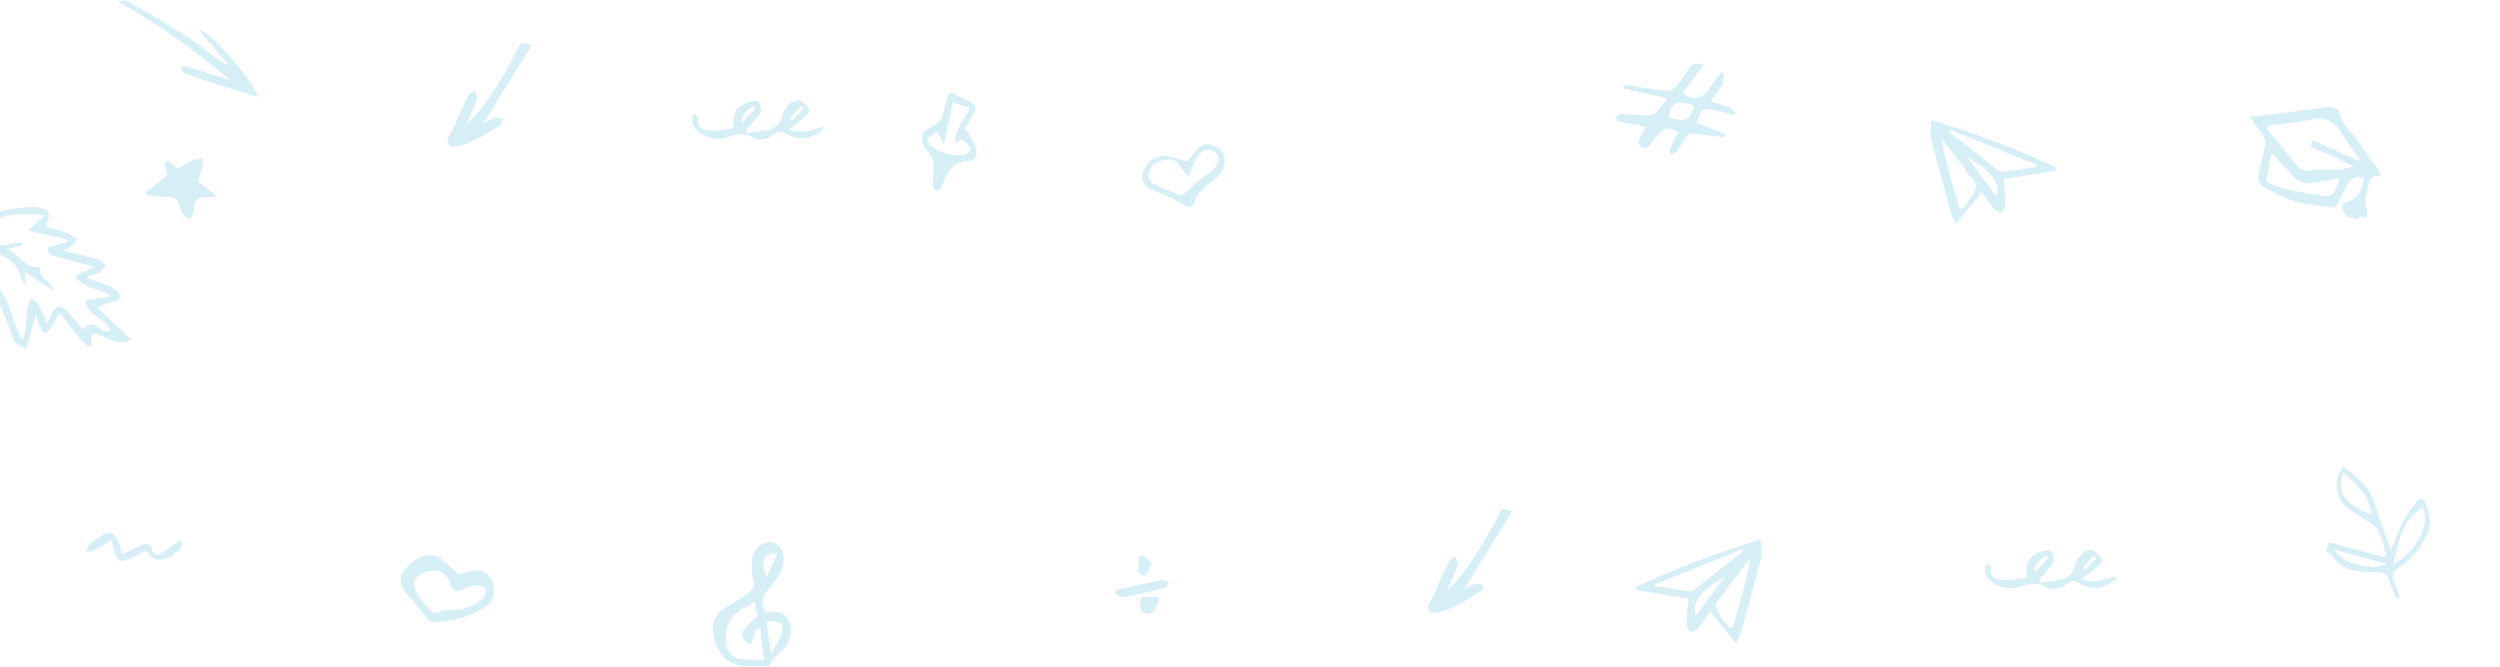 <svg xmlns="http://www.w3.org/2000/svg" fill="none" viewBox="0 0 1840 491" height="491" width="1840">
<g clip-path="url(#clip0_8076_6071)" opacity="0.25">
<path fill="#5BC1DE" d="M169.415 59.1C119.23 15.851 62.664 -16.051 0.007 -38.063C2.004 -37.837 4.204 -38.051 6.012 -37.344C27.962 -28.683 50.462 -21.099 71.632 -10.801C93.44 -0.224 114.203 12.672 134.999 25.243C144.366 30.882 152.699 38.159 161.519 44.67C163.344 46.006 165.17 47.341 168.044 47.803C160.906 39.319 153.783 30.808 146.233 21.825C155.629 23.046 190.494 64.538 189.306 71.42C178.198 67.928 167.006 64.46 155.858 60.843C149.08 58.639 142.303 56.366 135.644 53.745C134.337 53.241 133.688 50.998 132.733 49.517C134.47 49.361 136.37 48.64 137.944 49.117C148.469 52.292 158.92 55.736 169.429 59.074L169.415 59.1Z"></path>
<path fill="#5BC1DE" d="M343.046 91.951C360.944 74.699 372.067 52.961 383.6 31.507C386.247 32.076 388.295 32.55 391.352 33.214C379.252 52.677 367.467 71.666 355.524 90.94C358.549 89.455 361.417 87.622 364.536 86.706C366.112 86.232 368.192 87.338 370.051 87.749C369.421 89.328 369.231 91.698 368.097 92.33C356.627 98.681 346.103 107.275 332.301 108.097C331.262 108.16 328.835 104.779 329.15 103.547C329.938 100.545 332.144 97.923 333.467 95.016C337.091 87.022 340.368 78.87 344.181 71.003C345.126 69.075 347.647 67.906 349.443 66.421C350.01 68.728 351.586 71.413 350.924 73.309C348.75 79.692 345.756 85.758 343.078 91.983L343.046 91.951Z"></path>
<path fill="#5BC1DE" d="M1064.87 434.878C1082.77 417.626 1093.9 395.888 1105.43 374.434C1108.07 375.003 1110.12 375.477 1113.18 376.141C1101.08 395.604 1089.29 414.593 1077.35 433.867C1080.38 432.382 1083.24 430.549 1086.36 429.633C1087.94 429.159 1090.02 430.265 1091.88 430.676C1091.25 432.255 1091.06 434.625 1089.92 435.257C1078.45 441.608 1067.93 450.202 1054.13 451.024C1053.09 451.087 1050.66 447.706 1050.98 446.474C1051.77 443.472 1053.97 440.85 1055.29 437.943C1058.92 429.949 1062.2 421.797 1066.01 413.93C1066.95 412.002 1069.47 410.833 1071.27 409.348C1071.84 411.655 1073.41 414.34 1072.75 416.236C1070.58 422.619 1067.58 428.685 1064.91 434.909L1064.87 434.878Z"></path>
<path fill="#5BC1DE" d="M549.705 98.024C554.909 97.248 560.209 96.8 565.318 95.637C570.744 94.414 574.299 91.519 575.409 85.701C576.044 82.389 578.583 79.078 581.122 76.542C582.804 74.901 586.643 73.379 588.516 74.095C591.467 75.259 594.164 78.033 595.751 80.749C596.322 81.733 593.752 84.866 592.006 86.388C588.516 89.401 584.581 91.967 580.328 95.07C589.817 99.516 598.099 94.802 606.89 93.369C601.432 101.544 587.564 104.498 579.471 98.74C575.283 95.786 572.522 96.293 569.221 98.949C564.525 102.738 558.749 103.902 553.894 101.037C546.753 96.8 540.502 99.545 533.933 101.306C525.206 103.633 513.813 99.784 510.259 92.564C509.116 90.356 509.751 87.342 509.592 84.657C510.386 84.568 511.179 84.478 511.973 84.359C512.607 85.433 513.877 86.567 513.75 87.521C512.734 94.951 518.51 95.935 523.746 96.114C529.141 96.293 534.567 95.01 539.581 94.414C540.216 89.461 539.581 84.717 541.612 81.405C543.516 78.272 548.023 76.213 551.831 74.602C553.703 73.797 557.987 74.274 558.654 75.438C559.955 77.646 560.621 81.435 559.415 83.434C556.781 87.85 552.815 91.579 549.419 95.577L549.705 98.024ZM545.897 90.565C549.324 86.865 552.783 83.195 556.21 79.495C555.702 79.078 555.195 78.66 554.687 78.242C548.594 80.967 545.664 85.075 545.897 90.565ZM582.835 88.775C586.167 85.314 588.897 82.479 591.594 79.645C590.928 79.137 589.69 78.123 589.658 78.183C586.992 80.838 584.422 83.553 581.852 86.298C581.788 86.358 581.978 86.656 582.804 88.775H582.835Z"></path>
<path fill="#5BC1DE" d="M1501.19 428.912C1506.4 428.136 1511.7 427.689 1516.8 426.525C1522.23 425.302 1525.79 422.408 1526.9 416.59C1527.53 413.278 1530.07 409.966 1532.61 407.43C1534.29 405.789 1538.13 404.267 1540 404.983C1542.95 406.147 1545.65 408.922 1547.24 411.637C1547.81 412.621 1545.24 415.754 1543.49 417.276C1540 420.289 1536.07 422.855 1531.81 425.958C1541.3 430.404 1549.59 425.69 1558.38 424.258C1552.92 432.433 1539.05 435.386 1530.96 429.628C1526.77 426.674 1524.01 427.181 1520.71 429.837C1516.01 433.626 1510.24 434.79 1505.38 431.925C1498.24 427.689 1491.99 430.434 1485.42 432.194C1476.69 434.521 1465.3 430.672 1461.75 423.452C1460.6 421.244 1461.24 418.231 1461.08 415.545C1461.87 415.456 1462.67 415.366 1463.46 415.247C1464.09 416.321 1465.36 417.455 1465.24 418.41C1464.22 425.839 1470 426.823 1475.23 427.002C1480.63 427.181 1486.05 425.899 1491.07 425.302C1491.7 420.349 1491.07 415.605 1493.1 412.293C1495 409.16 1499.51 407.102 1503.32 405.49C1505.19 404.685 1509.47 405.162 1510.14 406.326C1511.44 408.534 1512.11 412.323 1510.9 414.322C1508.27 418.738 1504.3 422.467 1500.91 426.465L1501.19 428.912ZM1497.38 421.453C1500.81 417.753 1504.27 414.083 1507.7 410.384C1507.19 409.966 1506.68 409.548 1506.17 409.13C1500.08 411.856 1497.15 415.963 1497.38 421.453ZM1534.32 419.663C1537.65 416.202 1540.38 413.367 1543.08 410.533C1542.41 410.026 1541.18 409.011 1541.14 409.071C1538.48 411.726 1535.91 414.441 1533.34 417.186C1533.27 417.246 1533.46 417.544 1534.29 419.663H1534.32Z"></path>
<path fill="#5BC1DE" d="M711.316 95.404C713.754 100.189 716.985 104.787 718.327 109.883C719.272 113.58 717.991 118.613 712.565 118.675C702.476 118.769 697.873 125.2 694.611 133.589C693.971 135.267 693.453 137.1 692.386 138.467C691.593 139.461 689.795 140.487 688.789 140.207C687.813 139.927 686.685 138.032 686.655 136.82C686.533 133.465 686.838 130.078 687.173 126.754C687.813 120.198 686.624 114.792 681.503 109.82C679.126 107.49 677.998 101.494 679.217 98.356C680.406 95.311 685.405 93.85 688.575 91.52C690.282 90.277 692.477 88.941 693.087 87.17C694.794 82.292 695.708 77.166 697.05 72.163C697.995 68.59 699.824 67.316 703.36 69.585C706.164 71.387 709.243 72.754 712.23 74.183C718.906 77.352 719.302 78.719 715.461 85.399C713.48 88.879 711.62 92.421 709.7 95.932L711.316 95.435V95.404ZM701.287 75.612C699.031 86.207 697.08 95.435 694.733 106.434C692.782 102.488 691.746 100.375 690.099 96.988C687.356 98.666 684.552 100.095 682.296 102.115C681.869 102.488 683.149 105.999 684.43 106.993C691.807 112.679 700.342 114.947 709.456 114.201C711.407 114.046 713.145 111.467 715.004 110.038C713.724 108.36 712.626 106.496 711.102 105.098C709.883 103.948 708.145 103.358 706.591 102.519C705.463 103.793 704.366 105.005 703.268 106.247C701.774 95.435 709.913 88.693 713.632 79.341C709.578 78.098 705.859 76.979 701.317 75.581L701.287 75.612Z"></path>
<path fill="#5BC1DE" d="M873.421 118.764C875.163 116.803 878.328 113.596 881.019 110.062C884.977 104.835 889.947 105.458 894.917 107.864C900.299 110.478 902.23 116.536 900.996 122.09C899.191 130.138 891.593 132.989 886.275 137.949C883.552 140.473 881.178 143.74 879.88 147.096C877.505 153.333 875.479 153.66 869.781 149.918C864.209 146.265 857.782 143.681 851.514 141.156C842.459 137.474 839.895 134.682 840.94 128.475C842.269 120.486 849.741 114.249 857.022 114.843C862.341 115.259 867.501 117.279 873.421 118.764ZM869.717 144.245C875.891 138.78 880.893 133.464 886.876 129.396C889.947 127.317 893.176 126.129 894.854 122.446C896.69 118.437 898.59 114.695 893.746 111.725C889.156 108.904 883.932 110.478 881.083 115.556C878.708 119.833 876.935 124.406 874.529 129.663C872.123 126.812 869.844 124.911 868.578 122.506C865.538 116.596 860.315 116.596 855.091 118.199C849.329 119.981 844.834 123.664 845.15 129.96C845.245 131.831 847.176 134.415 849.044 135.306C855.946 138.662 863.196 141.453 869.717 144.215V144.245Z"></path>
<path fill="#5BC1DE" d="M1254.12 47.483C1248.6 54.72 1243.42 61.486 1238.26 68.222C1246.55 74.362 1252.9 73.109 1257.71 65.308C1260.32 61.048 1263.88 57.414 1268.05 52.151C1270.59 63.147 1262.71 67.94 1259.03 74.989C1266.05 77.182 1273.78 76.774 1278.08 84.763C1272.65 83.604 1267.25 82.382 1261.82 81.286C1252.86 79.469 1252.25 79.876 1248.82 90.433C1255.81 93.127 1262.86 95.822 1269.89 98.547C1269.64 99.393 1269.37 100.208 1269.12 101.053C1262.25 100.239 1255.32 99.8 1248.57 98.453C1244.34 97.607 1241.85 98.798 1239.77 102.307C1237.77 105.659 1235.72 108.979 1233.39 112.049C1232.65 113.021 1230.9 113.24 1229.61 113.804C1229.37 112.363 1228.51 110.671 1229 109.575C1230.96 105.283 1233.32 101.21 1235.53 97.075C1229.55 93.159 1224.31 93.911 1220.23 99.111C1219 100.677 1217.44 102.056 1216.42 103.748C1213.29 108.948 1210.1 112.143 1205.47 104.625C1207.25 101.241 1209.21 97.513 1211.45 93.253C1204.86 92.062 1198.79 91.123 1192.83 89.713C1191.3 89.337 1190.1 87.457 1188.72 86.267C1190.29 85.515 1191.82 84.168 1193.39 84.168C1199.15 84.105 1204.98 83.948 1210.66 84.826C1220.13 86.298 1221.45 77.62 1226.76 73.924C1226.58 73.36 1226.39 72.796 1226.21 72.201C1215.69 69.788 1205.17 67.345 1194.64 64.933C1194.83 64.087 1195.01 63.241 1195.2 62.364C1205.59 63.899 1215.96 65.559 1226.39 66.812C1228.26 67.031 1230.99 66.28 1232.22 64.901C1236.09 60.609 1239.71 56.004 1242.83 51.148C1245.5 47.013 1248.63 45.885 1254.12 47.483ZM1247.37 77.933C1233.29 73.297 1229.89 74.832 1228.32 86.58C1241.91 89.588 1242.68 89.243 1247.37 77.933Z"></path>
<path fill="#5BC1DE" d="M-63.122 166.993C-56.244 159.143 -47.317 160.388 -38.578 161.026C-37.443 161.122 -36.244 161.377 -35.266 161.888C-25.55 166.834 -16.59 167.121 -7.663 159.462C-4.319 156.59 0.792 155.41 5.303 154.516C11.77 153.208 18.458 152.282 25.051 152.346C28.711 152.346 33.474 153.75 35.588 156.335C37.007 158.058 34.641 162.941 33.884 166.962C38.048 168.142 43.916 169.483 49.5 171.525C52.276 172.546 54.61 174.876 57.134 176.599C55.084 178.482 53.128 180.428 51.014 182.215C50.257 182.853 49.216 183.141 46.503 184.417C56.282 186.874 64.39 188.693 72.34 191.087C74.485 191.725 76.157 194.023 78.049 195.554C76.125 197.437 74.453 199.767 72.182 201.075C70.163 202.224 67.513 202.256 65.115 202.766C64.926 203.405 64.768 204.043 64.579 204.649C70.226 206.787 76.031 208.606 81.488 211.159C84.106 212.372 87.482 214.637 88.05 216.999C88.965 220.828 85.778 221.913 81.961 222.296C78.775 222.615 75.778 224.785 71.835 226.509C80.068 234.359 87.703 241.603 96.441 249.964C84.674 256.186 77.04 245.464 68.049 245.655C67.671 246.453 67.355 246.836 67.324 247.251C67.134 250.027 67.008 252.772 66.882 255.548C64.484 253.889 61.582 252.644 59.752 250.442C54.484 244.124 49.657 237.422 44.011 230.019C41.077 234.997 39.058 238.731 36.723 242.209C35.84 243.517 33.979 245.177 32.812 244.985C31.55 244.794 30.193 242.815 29.531 241.316C28.363 238.667 27.701 235.763 26.313 231.423C23.789 240.709 21.707 248.304 19.625 256.059C13.758 255.325 10.918 253.282 9.278 247.953C6.596 239.209 2.527 230.88 -0.88 222.52C-3.057 226.891 -5.391 231.806 -8.01 236.593C-8.893 238.22 -10.533 239.433 -11.827 240.805C-13.341 239.241 -15.739 237.901 -16.243 236.05C-17.821 230.019 -18.672 223.796 -20.029 216.456C-21.543 218.499 -22.616 220.318 -24.035 221.754C-25.613 223.317 -27.979 225.998 -29.177 225.615C-31.354 224.913 -34.193 222.488 -34.509 220.413C-36.78 206.691 -33.941 193.64 -28.073 181.226C-26.622 178.162 -24.382 175.482 -22.237 172.195C-35.392 167.121 -48.232 160.962 -63.122 166.993ZM49.594 177.971C49.594 177.365 49.594 176.79 49.594 176.184C40.414 174.142 31.203 172.099 20.382 169.706C25.556 165.238 29.594 161.728 33.632 158.25C11.234 157.643 2.811 154.707 -14.004 170.631C-10.691 172.738 -7.126 174.397 -4.413 176.918C-1.29 179.854 1.486 181.545 5.934 180.077C9.246 178.992 12.874 178.928 16.344 178.418L16.691 180.332C13.158 181.322 9.656 182.343 6.123 183.332C14.357 188.023 19.183 198.267 29.625 196.48C27.733 205.575 38.175 206.245 39.184 213.808C32.307 209.212 25.461 204.649 18.111 199.735C18.332 204.075 18.521 207.234 18.679 210.393C15.146 205.287 14.388 198.969 11.013 194.884C7.354 190.48 1.202 188.183 -5.139 184.13C-4.445 189.427 -3.972 193.001 -3.499 196.575C-8.262 199.224 -10.47 197.884 -11.196 192.81C-11.858 187.896 -12.521 182.885 -14.161 178.258C-15.518 174.461 -19.114 174.684 -20.944 177.811C-28.641 190.927 -32.237 205.096 -30.566 222.775C-27.979 219.775 -26.149 218.499 -25.486 216.744C-24.13 213.169 -23.562 209.276 -22.237 205.702C-21.859 204.617 -20.124 203.819 -18.83 203.436C-18.452 203.309 -17.095 204.904 -16.906 205.862C-15.581 212.755 -14.477 219.711 -13.215 226.636C-12.773 229.061 -12.048 231.391 -11.417 233.784C-10.944 233.689 -10.502 233.593 -10.029 233.497C-7.82 226.413 -5.612 219.297 -2.678 209.787C8.552 221.69 8.3 237.486 16.407 249.964C17.448 247.666 18.332 246.517 18.458 245.304C19.152 238.794 19.436 232.253 20.319 225.806C20.603 223.636 22.212 221.626 23.221 219.552C24.925 221.02 27.196 222.137 28.206 223.988C30.572 228.359 32.37 233.05 34.547 238.029C35.462 236.305 36.156 235.125 36.723 233.848C37.386 232.412 37.891 230.88 38.585 229.444C40.604 225.073 45.809 224.562 48.964 228.359C52.907 233.082 56.945 237.709 61.077 242.56C68.207 232.189 74.39 246.804 81.457 243.166C77.671 234.135 64.705 233.018 62.749 221.243C69.374 220.19 75.4 219.233 81.425 218.275C73.57 211.382 61.677 213.457 55.336 203.149C59.91 200.947 63.917 199.033 69.469 196.352C59.279 193.608 50.541 191.31 41.802 188.917C38.427 187.991 34.294 187.608 35.398 182.215C40.288 180.747 44.925 179.375 49.594 177.971Z"></path>
<path fill="#5BC1DE" d="M145.692 133.666C150.429 137.288 154.387 140.316 160.065 144.687C156.009 144.937 153.901 145.093 151.759 145.187C144.46 145.405 142.545 147.934 142.74 155.459C142.805 157.426 140.631 159.486 139.496 161.484C137.614 159.892 135.375 158.518 133.948 156.614C132.78 155.053 132.585 152.836 131.936 150.9C130.379 146.186 127.492 144.344 122.009 144.781C117.337 145.156 112.535 143.782 107.799 143.189C107.669 142.564 107.539 141.94 107.409 141.315C112.795 137.132 118.148 132.979 123.112 129.139C122.431 125.798 121.782 122.801 121.165 119.773C121.911 119.336 122.69 118.899 123.436 118.43C125.707 120.241 127.978 122.052 130.768 124.237C134.402 122.177 138.522 119.585 142.902 117.494C144.589 116.682 146.86 116.994 148.839 116.807C148.969 118.618 149.586 120.522 149.196 122.208C148.288 126.142 146.893 129.951 145.725 133.604L145.692 133.666Z"></path>
<path fill="#5BC1DE" d="M1421.62 88.274C1454.25 98.478 1484.29 109.663 1513.33 123.321C1513.14 124.081 1512.98 124.81 1512.79 125.571C1500.14 127.631 1487.45 129.69 1474.7 131.75C1475.24 138.848 1475.98 144.774 1475.95 150.699C1475.95 152.759 1473.96 154.787 1472.88 156.815C1471.06 155.77 1468.76 155.136 1467.51 153.615C1464.31 149.749 1461.6 145.471 1458.59 141.225C1452.27 149.052 1446.39 156.34 1439.48 164.864C1437.6 160.364 1436.29 157.956 1435.59 155.421C1430.7 137.486 1425.65 119.55 1421.14 101.488C1420.22 97.685 1421.37 93.376 1421.62 88.274ZM1435.39 95.467C1435.04 95.942 1434.69 96.386 1434.31 96.861C1446.29 106.304 1458.21 115.779 1470.26 125.127C1471.41 126.014 1473.26 126.68 1474.67 126.49C1482.88 125.381 1491.06 123.986 1499.24 122.655C1499.3 122.275 1499.4 121.895 1499.46 121.483C1478.12 112.832 1456.77 104.15 1435.39 95.467ZM1442.01 153.108C1442.87 153.234 1443.73 153.361 1444.6 153.488C1448.11 148.164 1453.03 143.189 1454.5 137.359C1455.24 134.412 1449.71 129.912 1447.09 126.078C1446.58 125.317 1446.35 124.367 1445.81 123.638C1440.28 116.413 1434.72 109.22 1429.16 101.995C1430.41 111.026 1432.52 119.392 1434.82 127.757C1437.12 136.218 1439.61 144.679 1442.01 153.108ZM1469.33 144.679C1472.49 134.634 1465.88 125.602 1447.98 115.779C1455.4 125.824 1462.3 135.172 1469.33 144.679Z"></path>
<path fill="#5BC1DE" d="M1295.72 397.017C1263.09 407.22 1233.05 418.406 1204.01 432.064C1204.2 432.824 1204.36 433.553 1204.55 434.314C1217.2 436.373 1229.89 438.433 1242.64 440.493C1242.1 447.591 1241.36 453.517 1241.39 459.442C1241.39 461.502 1243.37 463.53 1244.46 465.558C1246.28 464.512 1248.58 463.879 1249.83 462.358C1253.03 458.492 1255.74 454.214 1258.75 449.968C1265.07 457.795 1270.95 465.083 1277.85 473.607C1279.74 469.107 1281.05 466.699 1281.75 464.164C1286.64 446.228 1291.69 428.293 1296.2 410.231C1297.12 406.428 1295.97 402.119 1295.72 397.017ZM1281.94 404.21C1282.3 404.685 1282.65 405.129 1283.03 405.604C1271.05 415.047 1259.13 424.522 1247.08 433.87C1245.93 434.757 1244.08 435.423 1242.67 435.233C1234.46 434.124 1226.28 432.729 1218.1 431.398C1218.03 431.018 1217.94 430.638 1217.87 430.226C1239.22 421.575 1260.57 412.893 1281.94 404.21ZM1275.33 461.851C1274.47 461.977 1273.6 462.104 1272.74 462.231C1269.23 456.907 1264.31 451.932 1262.84 446.102C1262.1 443.155 1267.63 438.655 1270.25 434.821C1270.76 434.06 1270.98 433.11 1271.53 432.381C1277.06 425.156 1282.62 417.963 1288.18 410.738C1286.93 419.769 1284.82 428.135 1282.52 436.5C1280.22 444.961 1277.73 453.422 1275.33 461.851ZM1248.01 453.422C1244.84 443.377 1251.46 434.345 1269.35 424.522C1261.94 434.567 1255.04 443.915 1248.01 453.422Z"></path>
<path fill="#5BC1DE" d="M821.369 434.337C832.74 431.733 844.11 429.03 855.543 426.719C857.043 426.426 858.948 428.249 860.666 429.096C859.386 430.333 858.261 432.351 856.762 432.742C846.766 435.314 836.707 437.755 826.586 439.676C824.899 440.002 822.712 437.658 820.776 436.518C820.963 435.802 821.182 435.086 821.369 434.369V434.337Z"></path>
<path fill="#5BC1DE" d="M853.138 441.825C850.42 445.829 850.17 453.544 843.017 451.298C838.019 449.736 838.675 444.396 840.174 439.416H852.763L853.138 441.825Z"></path>
<path fill="#5BC1DE" d="M841.424 408.618C843.454 410.767 847.109 412.851 847.14 415.032C847.203 417.929 844.61 421.022 842.705 423.659C842.486 423.984 837.8 422.064 837.707 420.924C837.332 417.213 838.113 413.404 838.456 409.628C839.456 409.302 840.456 408.944 841.424 408.618Z"></path>
<path fill="#5BC1DE" d="M133.274 397.265C135.58 405.141 128.63 405.752 126.672 409.449C126.388 409.996 124.903 409.738 124.113 410.156C117.08 413.735 111.626 412.085 107.751 405.206C104.845 406.652 101.876 408.131 98.939 409.61C88.61 414.882 86.398 413.95 83.398 403.116C82.956 401.573 82.482 400.062 81.66 397.458C77.27 400.255 73.448 402.955 69.341 405.174C67.699 406.074 65.488 405.881 63.529 406.202C64.319 404.209 64.572 401.541 66.025 400.384C69.594 397.458 73.543 394.983 77.586 392.861C83.524 389.807 85.103 395.465 87.251 398.841C88.641 401.059 88.767 404.081 89.747 407.906C94.453 405.72 98.812 403.952 102.887 401.702C106.962 399.451 110.342 400.159 111.826 404.37C113.879 410.156 116.912 408.42 120.197 406.267C124.335 403.566 128.378 400.641 133.242 397.265H133.274Z"></path>
<path fill="#5BC1DE" d="M1759.6 405.201C1762.26 398.834 1764.96 391.027 1768.74 383.795C1771.72 378.1 1775.93 373.077 1779.87 368.021C1780.42 367.317 1783.62 367.477 1783.96 368.117C1788.24 376.372 1790.44 385.203 1785.97 393.938C1781.14 403.409 1775.16 412.112 1765.67 417.52C1761.52 419.887 1759.75 423.279 1761.98 428.27C1763.63 431.918 1764.87 435.79 1766.26 439.565C1765.46 439.917 1764.68 440.301 1763.87 440.653C1762.26 436.909 1760.28 433.262 1759.13 429.39C1757.55 423.983 1756.5 421.103 1748.97 421.103C1737.41 421.135 1724.51 420.879 1716.49 408.849C1715.56 407.441 1713.57 406.769 1711.84 405.585C1712.49 403.793 1713.14 401.905 1714.16 399.026C1727.8 402.737 1741.4 406.417 1755.01 410.128C1755.48 409.457 1755.94 408.753 1756.44 408.081C1754.45 402.065 1753 395.73 1750.24 390.099C1748.81 387.219 1745.15 385.427 1742.3 383.443C1738.43 380.756 1734.28 378.548 1730.4 375.86C1718.93 367.893 1716.67 355.542 1724.51 343.32C1728.57 346.615 1732.85 349.623 1736.57 353.271C1739.79 356.438 1743.42 359.894 1745 363.99C1750.42 377.844 1755.01 392.05 1759.6 405.201ZM1761.74 415.184C1776.36 407.889 1790.25 385.203 1782.9 373.524C1768.18 383.219 1764.68 398.834 1761.74 415.184ZM1724.64 347.895C1718.69 362.39 1727.24 372.149 1745.31 378.676C1743.54 364.533 1734.55 356.054 1724.64 347.895ZM1717.76 404.465C1723.99 415.12 1746.05 420.399 1756.96 415.152C1744.26 411.696 1731.67 408.273 1717.76 404.465Z"></path>
<path fill="#5BC1DE" d="M338.219 423.078C339.081 422.798 341.093 422.206 343.042 421.521C352.24 418.25 357.222 419.527 361.726 426.349C364.6 430.711 363.898 441.303 359.139 445.103C354.348 448.904 348.503 451.926 342.626 453.826C335.632 456.1 328.094 456.941 320.748 458.032C319.088 458.281 316.532 457.596 315.51 456.443C309.857 449.963 304.619 443.141 299.062 436.568C293.313 429.714 293.345 423.92 299.509 417.409C307.654 408.779 316.756 406.162 323.91 411.085C328.765 414.387 332.981 418.624 338.219 423.078ZM320.78 420.025C310.113 419.589 300.883 426.349 306.631 436.225C309.73 441.552 313.754 446.786 318.545 450.586C320.429 452.05 325.635 449.434 329.372 448.811C330.49 448.624 331.703 449.153 332.821 449.06C341.253 448.219 349.461 446.63 355.466 440.181C356.967 438.53 358.5 435.353 357.829 433.795C357.127 432.206 353.709 430.96 351.505 430.991C348.12 431.054 344.064 431.427 341.509 433.265C335.6 437.533 333.141 433.92 331.576 429.62C329.084 422.891 324.357 420.057 320.78 420.025Z"></path>
<path fill="#5BC1DE" d="M1656.04 86.145C1673.08 84.014 1688.47 82.134 1703.86 80.128C1707.42 79.658 1710.98 78.342 1714.48 78.53C1716.96 78.655 1721.22 80.379 1721.48 81.883C1723.13 92.037 1731.65 97.678 1736.68 105.544C1741.16 112.533 1746.34 119.083 1751.08 125.915C1751.65 126.729 1751.49 127.983 1751.78 129.675C1744.75 128.453 1743.8 132.558 1742.78 137.698C1741.57 143.715 1739.6 149.387 1742.34 155.499C1742.91 156.752 1741.95 158.632 1741.73 160.231C1740.01 159.792 1738.3 159.353 1736.55 158.915C1736.23 159.698 1735.69 161.046 1735.5 161.484C1732.42 160.732 1729.97 160.137 1727.61 159.541C1726.79 158.413 1725.48 156.909 1724.56 155.217C1722.18 150.954 1725.61 149.105 1728.54 148.134C1737.09 145.282 1738.65 138.419 1739.92 130.678C1732.92 129.236 1729.11 131.9 1726.53 138.043C1724.21 143.527 1720.81 148.604 1718.46 152.835C1707.96 151.268 1698.58 150.829 1689.81 148.291C1681.38 145.878 1673.4 141.647 1665.61 137.51C1663.64 136.444 1661.96 132.527 1662.21 130.114C1662.91 123.878 1664.59 117.735 1666.18 111.624C1667.68 105.826 1667.77 100.593 1663.13 95.892C1660.81 93.541 1659.22 90.533 1656.1 86.145H1656.04ZM1735.82 118.55C1736.1 118.111 1736.39 117.672 1736.68 117.202C1732.35 111.029 1727.71 105.011 1723.77 98.618C1718.33 89.843 1711.91 85.331 1700.59 88.088C1690.48 90.564 1679.86 90.972 1669.43 92.288C1669.01 93.071 1668.6 93.886 1668.19 94.67C1675.18 103.194 1682.15 111.812 1689.24 120.274C1692.54 124.222 1695.98 126.729 1702.21 125.225C1707.93 123.815 1714.32 125.162 1720.4 124.818C1724.31 124.598 1728.19 123.47 1732.07 122.718C1723.35 117.578 1714.61 113.598 1705.67 110.088C1700.43 108.02 1699.73 106.798 1702.34 103.131C1713.59 108.302 1724.69 113.41 1735.79 118.519L1735.82 118.55ZM1671.72 112.627C1670.35 120.148 1669.14 126.855 1667.87 133.781C1679.35 140.111 1691.91 140.863 1704.02 143.151C1716.58 145.501 1716.61 145.345 1721.54 133.561C1721.7 133.185 1721.54 132.715 1721.54 131.305C1716.33 132.245 1711.21 132.934 1706.18 134.063C1699.03 135.661 1692.67 135.567 1687.42 129.299C1682.81 123.783 1677.54 118.801 1671.68 112.658L1671.72 112.627Z"></path>
<path fill="#5BC1DE" d="M563.408 451.176C565.145 450.959 567.607 450.369 570.07 450.369C575.784 450.369 579.667 453.164 581.151 458.631C583.74 468.291 579.825 475.653 572.469 481.741C568.586 484.941 566.092 487.736 566.66 494.011C567.797 506.622 557.725 517.152 546.928 517.121C540.425 517.121 536.762 513.394 534.931 507.833C534.394 506.218 534.679 503.361 535.752 502.46C536.857 501.559 540.204 501.59 541.214 502.553C544.308 505.504 546.739 509.107 549.833 512.959C557.41 511.188 562.335 502.398 561.198 491.246C555.294 490.749 549.391 490.874 543.803 489.662C532.469 487.208 527.544 477.983 525.176 468.385C523.029 459.749 525.997 451.549 534.9 446.672C539.667 444.032 544.15 440.926 548.791 438.037C553.148 435.335 555.8 432.228 554.316 426.451C553.211 422.164 553.211 417.474 553.369 413.001C553.653 405.453 558.957 399.489 566.376 399.054C568.965 398.899 572.658 400.7 574.205 402.813C578.72 408.963 576.636 417.878 572.627 424.494C567.765 432.601 556.62 438.876 563.408 451.145V451.176ZM555.105 442.603C552.611 444.311 550.78 446.082 548.57 446.983C541.088 450.089 536.383 455.898 534.836 463.228C532.848 472.702 534.615 484.102 546.076 485.096C551.127 485.531 556.242 485.593 562.272 485.841C561.293 477.672 560.377 470.217 559.493 462.793C558.641 462.669 557.757 462.514 556.905 462.39C555.484 466.428 554.032 470.435 552.611 474.442C543.076 469.41 544.213 464.502 557.631 453.599C556.81 450.027 555.989 446.393 555.105 442.572V442.603ZM564.229 457.73C565.176 465.185 566.092 472.329 567.26 481.617C570.291 476.057 572.816 472.329 574.426 468.26C577.899 459.532 574.774 456.084 564.229 457.73ZM571.995 407.72C562.303 406.229 559.335 412.224 564.166 424.773C566.66 419.307 569.186 413.871 571.995 407.72Z"></path>
</g>
<defs>
<clipPath id="clip0_8076_6071">
<rect transform="translate(0 0.397)" fill="white" height="490" width="1840"></rect>
</clipPath>
</defs>
</svg>
